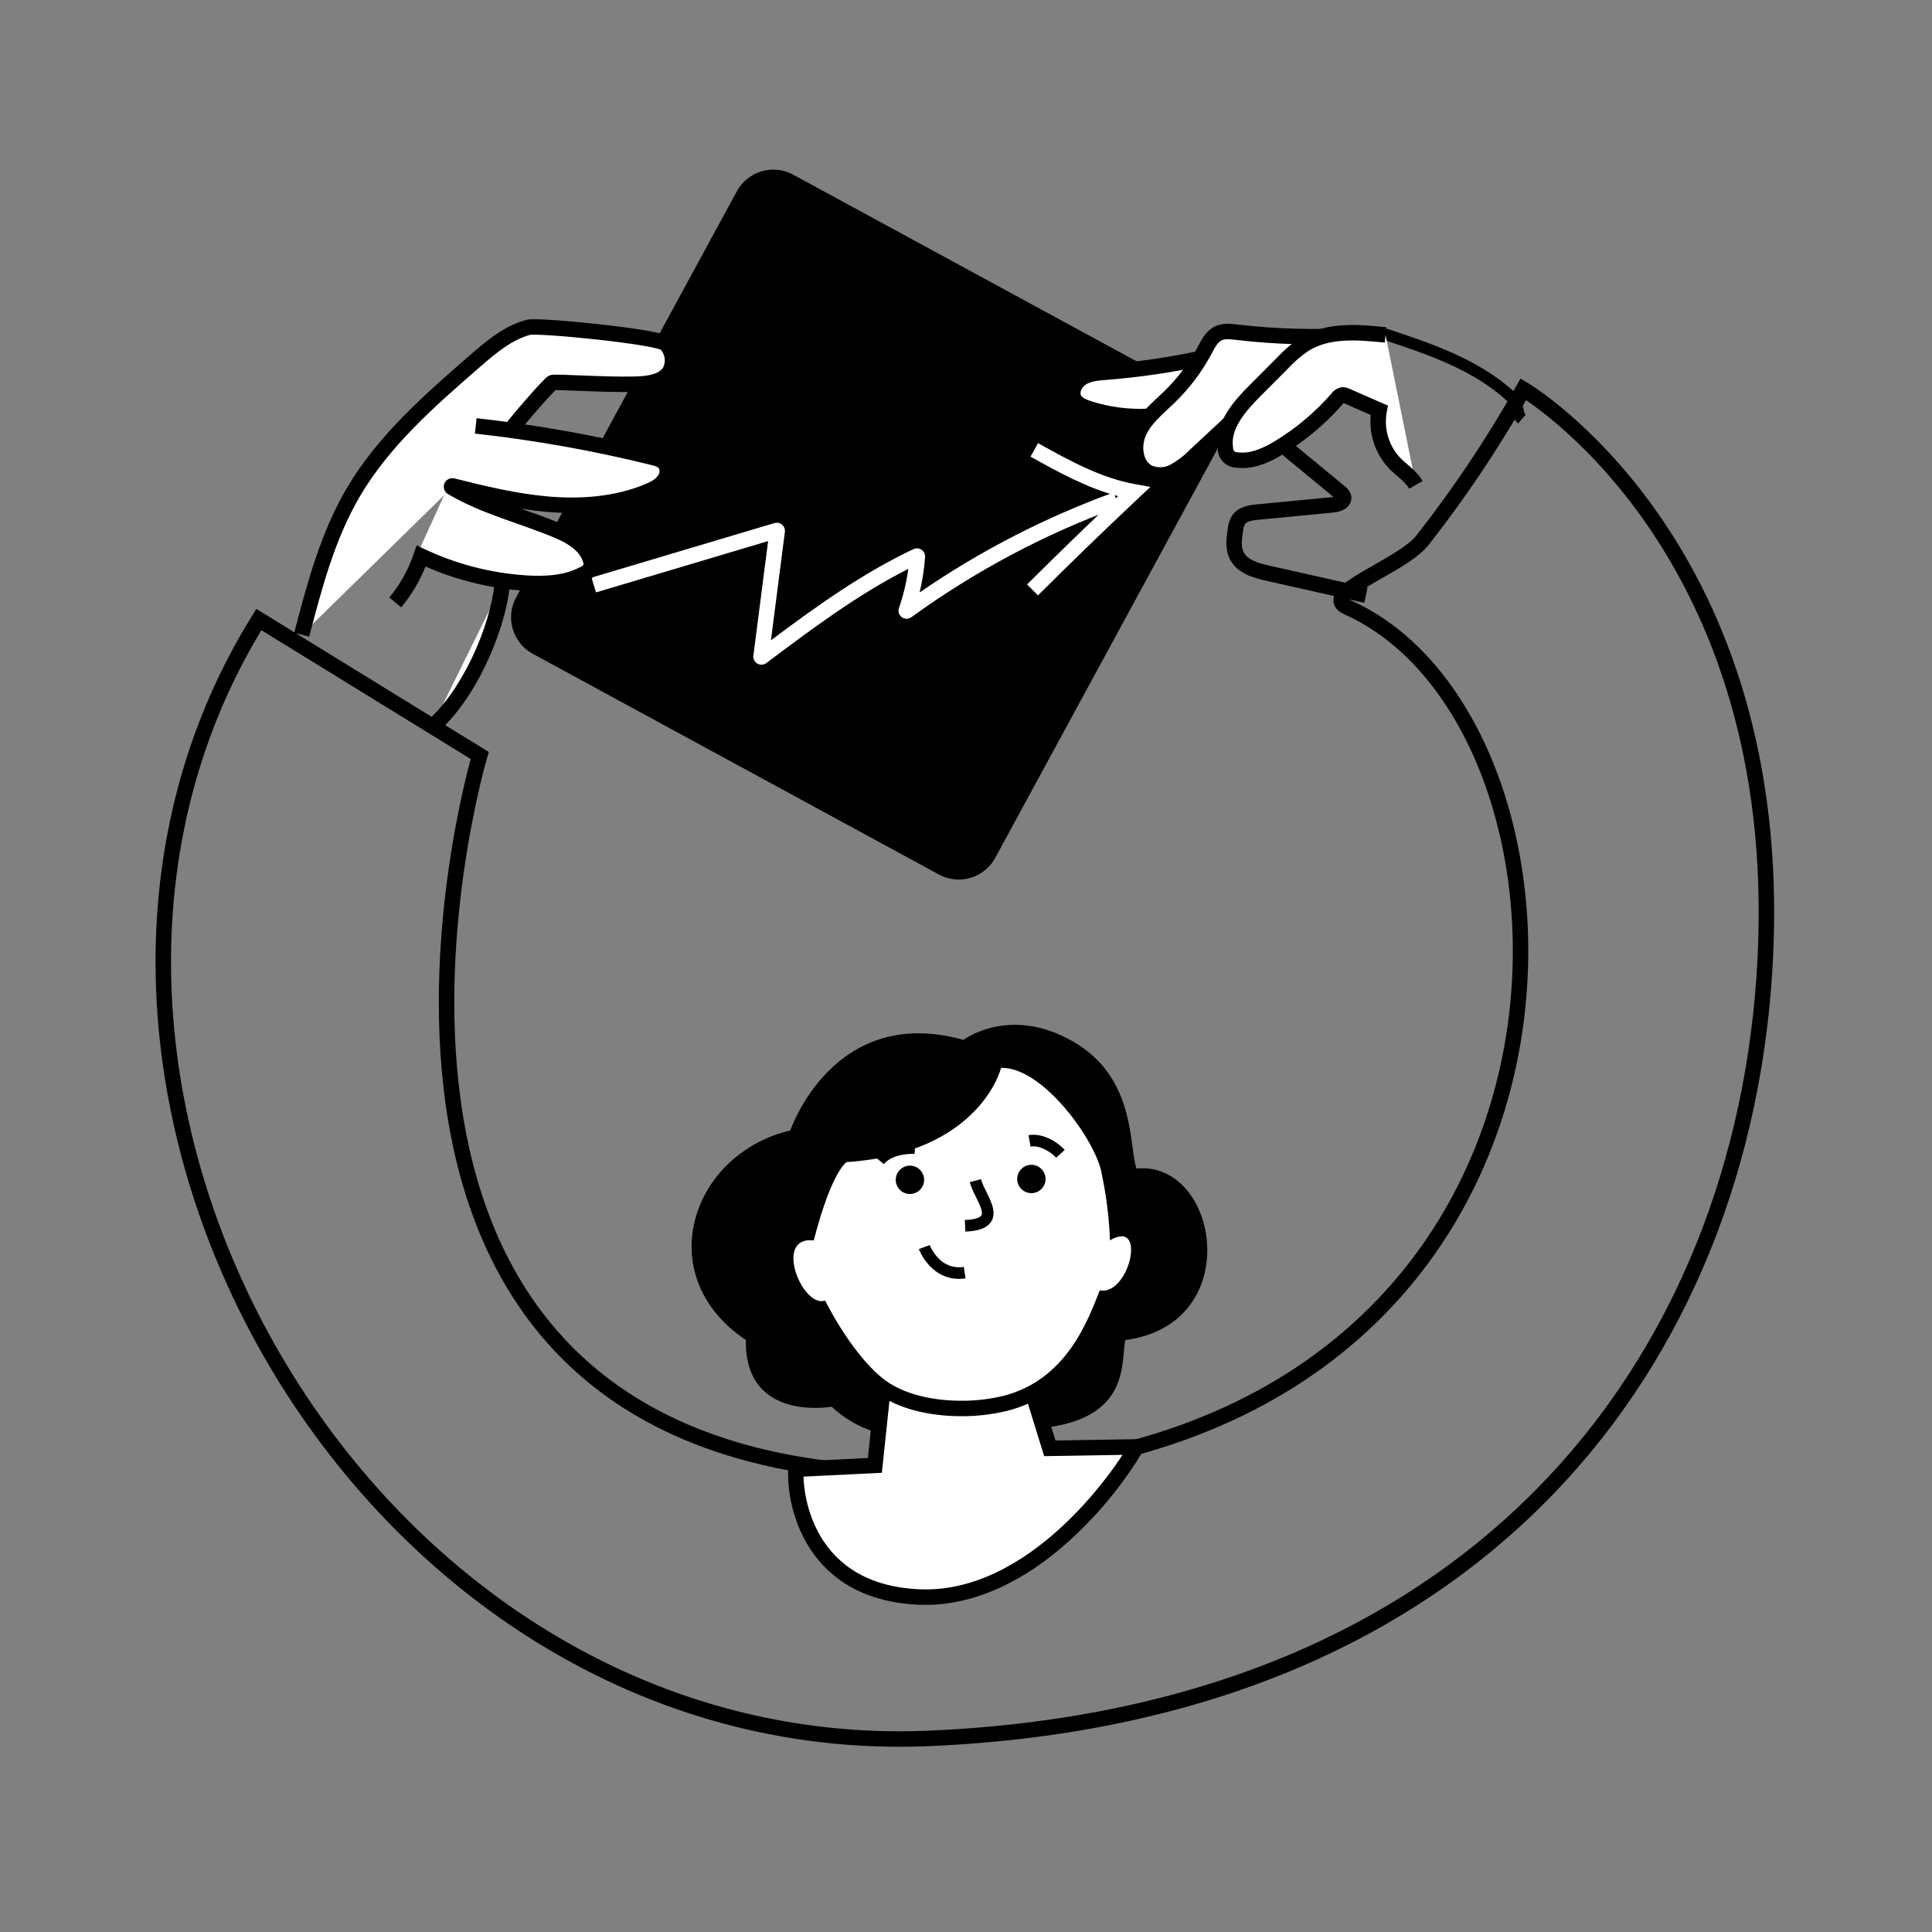 <?xml version="1.0" encoding="UTF-8"?> <svg xmlns="http://www.w3.org/2000/svg" width="200" height="200" viewBox="0 0 200 200" fill="none"><rect x="0" y="0" width="200" height="200" fill="#808080" stroke="none"/><path d="M158.103 39.606L157.697 40.295C158.103 39.606 158.104 39.606 158.104 39.606C158.105 39.606 158.105 39.607 158.106 39.607C158.107 39.608 158.109 39.609 158.111 39.61C158.115 39.613 158.121 39.617 158.129 39.621C158.143 39.63 158.165 39.643 158.192 39.659C158.246 39.693 158.325 39.742 158.426 39.806C158.627 39.936 158.919 40.13 159.288 40.39C160.026 40.909 161.072 41.694 162.32 42.765C164.815 44.907 168.119 48.193 171.381 52.789C177.911 61.989 184.251 76.41 183.617 97.325C182.983 118.212 175.955 138.445 161.637 153.78C147.31 169.123 125.746 179.495 96.171 180.759C66.421 182.03 41.484 164.674 27.705 141.106C13.93 117.544 11.228 87.636 26.117 63.713L26.538 63.037L50.601 77.846L50.426 78.433C50.426 78.434 50.426 78.435 50.425 78.435C50.425 78.437 50.424 78.441 50.423 78.445C50.42 78.453 50.416 78.466 50.411 78.484C50.401 78.518 50.386 78.571 50.367 78.641C50.327 78.782 50.269 78.991 50.196 79.266C50.05 79.815 49.843 80.624 49.606 81.653C49.13 83.713 48.528 86.657 48.025 90.186C47.019 97.25 46.416 106.621 47.999 115.915C49.581 125.206 53.337 134.364 60.999 141.094C68.654 147.818 80.311 152.21 97.879 151.774C115.446 151.338 128.482 146.343 137.741 138.958C147.002 131.571 152.535 121.753 155.026 111.587C157.52 101.415 156.962 90.914 154.062 82.2C151.158 73.472 145.941 66.629 139.197 63.61C138.735 63.403 138.243 63.07 138.081 62.502C137.913 61.908 138.197 61.399 138.458 61.076C138.73 60.737 139.119 60.419 139.533 60.125C139.956 59.825 140.452 59.518 140.974 59.21C142.046 58.578 143.19 57.961 144.261 57.294C145.335 56.626 146.178 55.999 146.623 55.432C150.474 50.529 153.943 45.337 157 39.903L157.4 39.191L158.103 39.606ZM157.974 41.426C154.98 46.664 151.608 51.676 147.882 56.421C147.246 57.23 146.184 57.983 145.107 58.653C144.027 59.325 142.775 60.006 141.786 60.589C141.278 60.889 140.827 61.169 140.459 61.43C140.085 61.696 139.84 61.911 139.706 62.076C139.743 62.097 139.79 62.123 139.851 62.15C147.137 65.412 152.588 72.701 155.581 81.694C158.577 90.7 159.144 101.508 156.581 111.969C154.015 122.436 148.308 132.576 138.738 140.209C129.166 147.844 115.778 152.93 97.919 153.373C80.062 153.817 67.976 149.352 59.943 142.297C51.918 135.248 48.042 125.704 46.421 116.183C44.8 106.666 45.422 97.114 46.441 89.96C46.951 86.379 47.562 83.39 48.047 81.293C48.289 80.245 48.499 79.419 48.649 78.854C48.677 78.751 48.703 78.657 48.727 78.571L27.059 65.237C13.019 88.435 15.671 117.353 29.086 140.299C42.629 163.463 67.061 180.402 96.103 179.16C125.32 177.912 146.466 167.682 160.467 152.687C174.477 137.684 181.393 117.844 182.017 97.276C182.641 76.736 176.42 62.654 170.076 53.715C166.901 49.241 163.689 46.049 161.278 43.979C160.072 42.944 159.067 42.191 158.367 41.698C158.223 41.596 158.091 41.506 157.974 41.426Z" fill="black"></path><path d="M99.735 107.65C99.735 107.65 104.502 104.034 111.077 107.814C117.652 111.595 116.83 118.663 117.652 120.964C126.199 120.143 128.994 137.073 116.501 138.717C116.008 140.69 117.158 146.607 108.447 147.757C99.735 148.907 91.516 150.717 86.092 145.62C86.092 145.62 77.052 147.264 77.216 138.716C67.353 132.141 71.462 119.484 81.818 117.019C81.818 117.02 86.256 103.87 99.735 107.65Z" fill="black"></path><path d="M95.818 165.336C95.591 165.336 95.362 165.331 95.132 165.321C84.948 164.875 82.339 156.969 82.382 152.851L82.391 152.097L90.566 151.697L91.749 140.493L105.988 141.224L108.678 149.93L117.648 149.784L116.879 151.028C115.189 153.619 113.209 156.008 110.976 158.148C106.083 162.85 100.84 165.336 95.818 165.336Z" fill="white"></path><path d="M92.465 141.33L105.389 141.993L108.091 150.739L116.198 150.607C116.198 150.607 107.588 164.536 95.818 164.536C95.602 164.536 95.385 164.531 95.167 164.521C83.065 163.991 83.183 152.86 83.183 152.86L91.29 152.462L92.465 141.33ZM91.033 139.655L90.873 141.162L89.842 150.931L83.104 151.262L81.598 151.335L81.582 152.843C81.641 155.068 82.2 157.251 83.216 159.23C84.764 162.204 88.082 165.813 95.096 166.12C95.336 166.13 95.576 166.136 95.816 166.136C101.05 166.136 106.484 163.573 111.529 158.725C113.81 156.537 115.834 154.096 117.56 151.448L119.099 148.959L116.173 149.007L109.266 149.12L106.918 141.52L106.588 140.452L105.472 140.394L92.547 139.732L91.034 139.654L91.033 139.655Z" fill="black"></path><path d="M99.52 145.806C97.422 145.806 93.498 145.473 90.781 143.241C87.97 140.931 85.706 136.916 84.957 135.494C82.947 135.407 81.33 132.301 81.33 130.265C81.33 128.701 82.203 127.697 83.626 127.594C85.381 121.056 86.85 119.82 87.266 119.594L87.419 119.514L87.592 119.502C100.647 118.617 102.764 110.695 102.848 110.359L102.994 109.769L103.603 109.749H103.727C108.53 109.749 113.936 117.6 114.742 120.937C115.21 123.008 115.511 125.113 115.643 127.233C115.798 127.199 115.955 127.181 116.114 127.181C116.397 127.174 116.677 127.243 116.926 127.379C117.175 127.514 117.384 127.713 117.532 127.955C117.783 128.389 117.906 128.887 117.887 129.389C117.887 131.321 116.499 134.211 114.384 134.4C113.051 137.783 110.572 143.623 104.057 145.28C102.571 145.637 101.048 145.813 99.52 145.806Z" fill="white"></path><path d="M103.728 110.545C107.94 110.545 113.15 117.741 113.968 121.121C114.496 123.517 114.811 125.955 114.908 128.406C115.266 128.158 115.683 128.01 116.117 127.977C118.2 127.977 116.653 133.606 114.168 133.606C114.061 133.606 113.955 133.596 113.85 133.576C112.558 136.866 110.326 142.856 103.864 144.503C102.442 144.845 100.984 145.014 99.522 145.005C96.605 145.005 93.414 144.365 91.292 142.623C88.002 139.92 85.417 134.633 85.417 134.633C85.298 134.675 85.172 134.696 85.046 134.696C82.842 134.696 80.394 128.384 83.877 128.385C83.999 128.385 84.121 128.392 84.242 128.406C86.122 121.121 87.649 120.299 87.649 120.299C101.514 119.359 103.628 110.547 103.628 110.547C103.662 110.547 103.696 110.547 103.73 110.547M103.73 108.947C103.681 108.947 103.633 108.947 103.584 108.947L102.359 108.981L102.073 110.173C101.995 110.474 99.949 117.861 87.541 118.702L87.196 118.726L86.891 118.89C86.136 119.296 84.66 120.884 82.994 126.88C82.58 126.968 82.189 127.143 81.847 127.392C81.505 127.642 81.219 127.961 81.009 128.328C80.049 129.99 80.703 132.3 81.553 133.773C82.335 135.128 83.365 135.994 84.446 136.23C85.371 137.931 87.572 141.637 90.276 143.859C93.185 146.248 97.316 146.605 99.522 146.605C101.117 146.612 102.708 146.427 104.258 146.053C110.898 144.362 113.542 138.67 114.966 135.107C117.264 134.526 118.69 131.521 118.69 129.387C118.69 127.454 117.57 126.514 116.385 126.392C116.236 124.492 115.948 122.605 115.523 120.747C114.678 117.244 109.203 108.947 103.73 108.947V108.947Z" fill="black"></path><path d="M106.768 123.515C107.579 123.515 108.236 122.858 108.236 122.047C108.236 121.237 107.579 120.58 106.768 120.58C105.958 120.58 105.301 121.237 105.301 122.047C105.301 122.858 105.958 123.515 106.768 123.515Z" fill="black"></path><path d="M94.196 123.602C95.007 123.602 95.664 122.945 95.664 122.134C95.664 121.324 95.007 120.667 94.196 120.667C93.385 120.667 92.728 121.324 92.728 122.134C92.728 122.945 93.385 123.602 94.196 123.602Z" fill="black"></path><path d="M106.579 118.105C107.889 117.875 109.247 118.852 109.779 119.439Z" fill="white"></path><path d="M106.475 117.514C107.305 117.368 108.108 117.61 108.742 117.931C109.378 118.253 109.909 118.689 110.223 119.036L109.334 119.842C109.116 119.602 108.702 119.256 108.199 119.001C107.693 118.745 107.162 118.612 106.682 118.696L106.475 117.514Z" fill="black"></path><path d="M94.717 118.851C94.717 118.851 92.209 118.69 91.035 120.13Z" fill="white"></path><path d="M94.62 118.247C94.66 118.248 94.692 118.249 94.715 118.25C94.726 118.25 94.735 118.251 94.742 118.251C94.745 118.251 94.748 118.251 94.75 118.251C94.751 118.252 94.752 118.251 94.753 118.251L94.754 118.252C94.754 118.254 94.753 118.29 94.717 118.851L94.679 119.449C94.678 119.449 94.678 119.449 94.677 119.449C94.674 119.449 94.669 119.449 94.662 119.448C94.648 119.448 94.624 119.447 94.593 119.446C94.532 119.445 94.439 119.444 94.324 119.448C94.093 119.454 93.773 119.478 93.423 119.541C92.7 119.672 91.952 119.955 91.5 120.51L90.57 119.751C91.292 118.866 92.385 118.509 93.209 118.36C93.633 118.284 94.013 118.256 94.289 118.248C94.427 118.244 94.54 118.245 94.62 118.247Z" fill="black"></path><path d="M95.683 129.097C95.683 129.097 96.815 132.177 99.862 131.748Z" fill="white"></path><path d="M96.246 128.891C96.247 128.894 96.249 128.9 96.253 128.908C96.259 128.924 96.27 128.951 96.286 128.986C96.317 129.056 96.366 129.16 96.434 129.285C96.571 129.536 96.78 129.863 97.07 130.176C97.641 130.792 98.502 131.334 99.778 131.154L99.946 132.343C98.176 132.592 96.947 131.808 96.19 130.991C95.815 130.587 95.551 130.172 95.38 129.859C95.295 129.702 95.231 129.568 95.189 129.472C95.167 129.423 95.151 129.384 95.14 129.356C95.134 129.342 95.129 129.33 95.126 129.322C95.124 129.317 95.123 129.313 95.122 129.311C95.121 129.309 95.121 129.308 95.121 129.307C95.121 129.307 95.12 129.306 95.12 129.305V129.305L96.246 128.89V128.889L96.245 128.889V128.888C96.245 128.888 96.246 128.889 96.246 128.891Z" fill="black"></path><path d="M100.971 122.219C101.451 124.087 104.131 126.716 99.907 126.895Z" fill="white"></path><path d="M101.552 122.07C101.653 122.463 101.877 122.915 102.14 123.447C102.384 123.942 102.669 124.519 102.789 125.061C102.914 125.625 102.886 126.294 102.324 126.798C101.825 127.246 101.017 127.449 99.933 127.495L99.882 126.296C100.91 126.252 101.351 126.059 101.522 125.905C101.63 125.808 101.694 125.669 101.617 125.32C101.535 124.948 101.325 124.507 101.063 123.978C100.821 123.486 100.529 122.909 100.39 122.369L101.552 122.07Z" fill="black"></path><path d="M124.147 40.929L82.109 18.082C80.021 16.947 77.409 17.72 76.274 19.808L53.427 61.846C52.292 63.934 53.065 66.547 55.153 67.682L97.191 90.528C99.279 91.663 101.892 90.89 103.027 88.802L125.873 46.764C127.008 44.676 126.235 42.063 124.147 40.929Z" fill="black"></path><path d="M115.837 52.48C108.178 55.266 100.944 59.107 94.347 63.892L94.346 63.891C94.204 63.995 94.032 64.052 93.856 64.052C93.674 64.053 93.496 63.994 93.35 63.885C93.204 63.776 93.097 63.623 93.046 63.448C92.997 63.279 93.002 63.1 93.06 62.935C93.519 61.62 93.843 60.264 94.03 58.887C88.821 61.528 84.087 65.067 79.332 68.638L79.332 68.638C79.216 68.726 79.078 68.784 78.932 68.803C78.744 68.828 78.554 68.788 78.391 68.691C78.229 68.594 78.105 68.445 78.037 68.268C77.986 68.131 77.971 67.984 77.993 67.841L79.515 56.013L61.694 61.327L61.237 59.793L80.175 54.146H80.176C80.294 54.111 80.417 54.102 80.538 54.12L80.59 54.129L80.641 54.142C80.742 54.17 80.836 54.216 80.92 54.279L80.961 54.312L81 54.347C81.088 54.432 81.157 54.535 81.201 54.649C81.251 54.779 81.269 54.921 81.251 55.06L79.807 66.283C84.457 62.806 89.246 59.356 94.564 56.844L94.568 56.842L94.573 56.84C94.689 56.787 94.815 56.761 94.943 56.764L94.997 56.767L95.051 56.773C95.159 56.79 95.262 56.827 95.356 56.883L95.401 56.913L95.445 56.945C95.531 57.012 95.603 57.096 95.657 57.19L95.682 57.238L95.704 57.288C95.752 57.406 95.773 57.533 95.765 57.66V57.664L95.765 57.667C95.677 58.904 95.486 60.13 95.197 61.332C101.426 57.044 108.178 53.564 115.29 50.977L115.837 52.48Z" fill="white"></path><path d="M107.458 45.875C110.752 47.709 113.988 49.488 117.525 50.122L119.09 50.403L117.932 51.492C114.391 54.823 110.897 58.204 107.452 61.633L106.323 60.499C109.423 57.413 112.562 54.368 115.739 51.362C112.488 50.501 109.504 48.845 106.68 47.273L107.458 45.875Z" fill="white"></path><path d="M31.231 65.708C32.557 60.64 33.914 55.499 36.564 50.981C39.697 45.639 44.454 41.476 49.126 37.412C50.806 35.951 52.566 34.447 54.716 33.879C55.709 33.617 68.306 34.856 68.944 35.597C69.277 35.956 69.499 36.405 69.582 36.887C69.665 37.37 69.606 37.867 69.412 38.317C68.776 39.545 67.13 39.737 65.747 39.774C62.507 39.86 57.467 39.478 57.187 39.611C56.836 39.776 53.569 43.536 52.907 44.473" fill="white"></path><path d="M55.605 33.048C56.063 33.058 56.652 33.089 57.323 33.135C58.667 33.227 60.366 33.381 62.051 33.567C63.735 33.752 65.417 33.971 66.724 34.19C67.376 34.3 67.949 34.412 68.389 34.525C68.607 34.581 68.81 34.641 68.981 34.707C69.066 34.74 69.157 34.78 69.244 34.829C69.317 34.871 69.428 34.942 69.53 35.053L69.531 35.053C69.969 35.526 70.261 36.116 70.37 36.752C70.479 37.387 70.402 38.041 70.147 38.633L70.135 38.66L70.122 38.685C69.671 39.556 68.878 40.013 68.097 40.256C67.323 40.496 66.475 40.554 65.768 40.573C64.118 40.617 62.021 40.542 60.325 40.474C59.471 40.44 58.721 40.407 58.165 40.392C57.886 40.384 57.667 40.381 57.514 40.383C57.512 40.383 57.51 40.383 57.508 40.383C57.501 40.389 57.494 40.396 57.487 40.403C57.376 40.511 57.226 40.664 57.047 40.856C56.69 41.237 56.234 41.744 55.766 42.279C54.817 43.363 53.863 44.506 53.56 44.934L52.254 44.011C52.613 43.503 53.624 42.297 54.562 41.225C55.037 40.683 55.505 40.161 55.88 39.761C56.066 39.562 56.235 39.387 56.373 39.254C56.441 39.188 56.508 39.125 56.571 39.072C56.602 39.046 56.669 38.989 56.754 38.937L56.846 38.887C56.953 38.836 57.051 38.818 57.087 38.812C57.138 38.803 57.186 38.798 57.226 38.794C57.307 38.787 57.398 38.784 57.491 38.783C57.679 38.78 57.926 38.784 58.21 38.792C58.779 38.808 59.544 38.841 60.389 38.875C62.093 38.943 64.137 39.016 65.726 38.974L65.979 38.965C66.567 38.94 67.137 38.878 67.622 38.728C68.155 38.562 68.499 38.317 68.687 37.974C68.811 37.673 68.849 37.344 68.793 37.023C68.741 36.72 68.608 36.437 68.411 36.203C68.407 36.201 68.404 36.2 68.4 36.198C68.315 36.165 68.181 36.123 67.992 36.075C67.617 35.979 67.094 35.875 66.459 35.768C65.194 35.555 63.545 35.341 61.876 35.157C60.208 34.973 58.532 34.821 57.214 34.731C56.554 34.686 55.992 34.657 55.568 34.647C55.356 34.642 55.186 34.642 55.061 34.647C54.942 34.651 54.902 34.658 54.908 34.656C52.973 35.171 51.352 36.537 49.651 38.015C44.962 42.093 40.31 46.175 37.254 51.386C34.669 55.793 33.336 60.824 32.005 65.91L30.457 65.505C31.779 60.455 33.158 55.205 35.874 50.576C39.084 45.102 43.946 40.857 48.602 36.808L49.234 36.261C50.738 34.974 52.448 33.651 54.513 33.106C54.67 33.064 54.859 33.053 55.005 33.048C55.174 33.042 55.377 33.042 55.605 33.048Z" fill="black"></path><path d="M51.992 60.48C51.492 65.329 48.402 72.137 44.677 75.282Z" fill="white"></path><path d="M52.787 60.562C52.526 63.1 51.595 66.104 50.265 68.867C48.937 71.625 47.173 74.222 45.193 75.893L44.161 74.671C45.906 73.197 47.55 70.818 48.823 68.173C50.094 65.534 50.958 62.71 51.196 60.398L52.787 60.562Z" fill="black"></path><path d="M139.176 50.305C139.478 50.515 139.706 50.815 139.827 51.162L139.852 51.235L139.866 51.284L139.874 51.334C139.994 52.053 139.523 52.51 139.167 52.72C138.814 52.929 138.396 53.023 138.072 53.054L130.263 53.804C129.905 53.839 129.596 53.881 129.34 53.965C129.108 54.04 128.976 54.132 128.898 54.232C128.773 54.454 128.699 54.701 128.68 54.955L128.677 54.985L128.673 55.016C128.534 55.94 128.474 56.624 128.74 57.157L128.776 57.223C128.962 57.553 129.279 57.814 129.735 58.033C130.227 58.269 130.816 58.423 131.437 58.563L141.575 60.84L141.224 62.401L131.086 60.124C130.455 59.982 129.712 59.796 129.043 59.475C128.409 59.171 127.786 58.72 127.386 58.017L127.309 57.873C126.783 56.82 126.964 55.623 127.089 54.788C127.133 54.295 127.285 53.816 127.536 53.389L127.553 53.361L127.571 53.335C127.913 52.848 128.397 52.589 128.843 52.444C129.281 52.3 129.743 52.247 130.11 52.212L137.919 51.462V51.462C137.959 51.458 138.001 51.452 138.042 51.444L132.777 47.107L133.794 45.872L139.176 50.305Z" fill="black"></path><path d="M143.532 34.015C148.119 35.528 153 37.163 156.709 40.516C156.958 40.722 157.174 40.967 157.346 41.241L157.42 41.364L157.428 41.377L157.435 41.392C157.619 41.761 157.683 42.215 157.735 42.454C157.799 42.754 157.859 42.869 157.934 42.934L157.148 43.841C156.752 43.498 156.63 43.029 156.561 42.707C156.481 42.332 156.457 42.127 156.366 41.94C156.253 41.744 156.105 41.571 155.93 41.428L155.917 41.418L155.906 41.407C152.415 38.252 147.786 36.681 143.156 35.155L143.532 34.015Z" fill="black"></path><path d="M49.249 44.089C55.439 44.772 61.577 45.867 67.622 47.364C68.196 47.507 68.816 47.679 69.022 48.367C69.126 48.745 69.08 49.148 68.892 49.493C68.52 50.199 67.792 50.573 67.076 50.869C63.818 52.219 60.196 52.495 56.682 52.192C53.352 51.904 50.09 51.114 46.846 50.302C46.826 50.297 46.805 50.299 46.787 50.308C46.769 50.318 46.755 50.333 46.747 50.351C46.74 50.37 46.739 50.391 46.745 50.41C46.751 50.429 46.764 50.445 46.781 50.456C50.144 52.456 54.132 53.419 57.741 54.936C59.184 55.543 60.685 56.454 61.129 57.955C61.242 58.253 61.232 58.584 61.102 58.875C60.965 59.082 60.773 59.247 60.548 59.351C58.685 60.389 56.449 60.499 54.322 60.355C50.603 60.101 46.966 59.153 43.596 57.56C43.006 59.312 42.098 60.941 40.916 62.363" fill="white"></path><path d="M49.337 43.293C55.562 43.981 61.735 45.082 67.814 46.588C68.313 46.711 69.368 46.946 69.753 48.03L69.788 48.138L69.791 48.145L69.793 48.153C69.952 48.727 69.882 49.341 69.599 49.866C69.081 50.847 68.101 51.311 67.382 51.608C63.969 53.022 60.208 53.299 56.613 52.989C55.713 52.911 54.819 52.796 53.93 52.656C55.307 53.142 56.711 53.635 58.051 54.199L58.328 54.319C59.725 54.941 61.358 55.953 61.888 57.704C62.064 58.191 62.044 58.728 61.832 59.202L61.805 59.262L61.769 59.316C61.559 59.634 61.267 59.888 60.926 60.056C58.857 61.204 56.431 61.299 54.268 61.153C50.74 60.912 47.282 60.062 44.048 58.644C43.435 60.175 42.588 61.603 41.532 62.874L40.301 61.852C41.419 60.505 42.279 58.964 42.838 57.305L43.125 56.453L43.938 56.837C47.217 58.387 50.758 59.309 54.376 59.557C56.463 59.698 58.505 59.574 60.159 58.653L60.184 58.638L60.211 58.626C60.28 58.593 60.342 58.546 60.392 58.488C60.414 58.406 60.411 58.319 60.381 58.238L60.37 58.21L60.362 58.181C60.031 57.063 58.86 56.275 57.431 55.674C55.65 54.925 53.798 54.322 51.895 53.629C50.015 52.944 48.12 52.183 46.372 51.144L46.365 51.14L46.358 51.135C46.179 51.024 46.046 50.853 45.982 50.653C45.919 50.452 45.928 50.235 46.01 50.041C46.091 49.848 46.239 49.689 46.427 49.594C46.614 49.499 46.83 49.474 47.034 49.524L47.04 49.526C50.288 50.339 53.493 51.113 56.751 51.395C60.184 51.691 63.667 51.415 66.77 50.13C67.483 49.835 67.957 49.55 68.184 49.12L68.19 49.109C68.277 48.95 68.299 48.763 68.252 48.587C68.216 48.473 68.161 48.412 68.058 48.352C67.918 48.271 67.728 48.214 67.429 48.14C61.419 46.651 55.316 45.564 49.161 44.884L49.337 43.293Z" fill="black"></path><path d="M124.482 37.065C121.181 37.776 117.837 38.265 114.471 38.53C113.623 38.596 112.735 38.66 112.011 39.106C111.286 39.553 110.803 40.52 111.189 41.278C111.474 41.838 112.112 42.105 112.709 42.296C114.698 42.933 116.784 43.206 118.869 43.103" fill="white"></path><path d="M124.65 37.847C121.315 38.565 117.935 39.06 114.534 39.327C113.639 39.397 112.96 39.461 112.431 39.788C112.211 39.923 112.021 40.146 111.922 40.382C111.838 40.586 111.838 40.749 111.881 40.867L111.902 40.915L111.902 40.916C112.02 41.147 112.338 41.337 112.953 41.534C114.85 42.141 116.841 42.402 118.83 42.304L118.909 43.902C116.864 44.003 114.818 43.758 112.857 43.178L112.465 43.058C111.887 42.873 110.927 42.529 110.476 41.64L110.476 41.64C110.152 41.003 110.216 40.319 110.445 39.768C110.673 39.22 111.087 38.736 111.591 38.425C112.51 37.859 113.607 37.795 114.408 37.732L115.033 37.681C118.152 37.409 121.252 36.942 124.314 36.283L124.65 37.847Z" fill="black"></path><path d="M140.342 34.703C136.232 34.978 132.106 34.873 128.016 34.387C127.369 34.31 126.677 34.23 126.093 34.522C125.431 34.852 125.076 35.57 124.728 36.223C123.777 38.009 122.556 39.637 121.108 41.051C119.948 42.182 118.614 43.216 117.922 44.681C117.229 46.146 117.479 48.232 118.937 48.938C119.353 49.111 119.802 49.188 120.251 49.166C120.701 49.143 121.14 49.021 121.537 48.809C122.327 48.377 123.047 47.83 123.675 47.185L127.869 43.282" fill="white"></path><path d="M125.736 33.806C126.572 33.389 127.517 33.522 128.111 33.593L128.111 33.593C132.151 34.073 136.228 34.177 140.288 33.905L140.395 35.501C136.236 35.78 132.061 35.673 127.922 35.181C127.221 35.098 126.782 35.072 126.45 35.237C126.279 35.323 126.117 35.473 125.945 35.715C125.856 35.84 125.775 35.974 125.692 36.121L125.434 36.599C124.444 38.458 123.173 40.152 121.666 41.623C121.028 42.246 120.481 42.712 119.914 43.298C119.378 43.85 118.938 44.403 118.645 45.023C118.372 45.601 118.283 46.314 118.407 46.937C118.528 47.546 118.83 47.987 119.264 48.207C119.564 48.328 119.888 48.383 120.211 48.367C120.541 48.35 120.863 48.261 121.154 48.106C121.873 47.713 122.53 47.215 123.101 46.627L123.115 46.613L123.13 46.599L127.324 42.696L128.414 43.868L124.227 47.764C123.549 48.457 122.772 49.046 121.92 49.511L121.915 49.514C121.414 49.782 120.859 49.936 120.291 49.964C119.724 49.993 119.157 49.895 118.631 49.678L118.609 49.669L118.588 49.658C117.575 49.168 117.031 48.218 116.838 47.251C116.646 46.288 116.779 45.226 117.199 44.339C117.598 43.495 118.171 42.797 118.765 42.184C119.327 41.604 120.027 40.987 120.549 40.478C121.938 39.122 123.11 37.56 124.022 35.847C124.185 35.541 124.389 35.142 124.641 34.788C124.899 34.424 125.246 34.05 125.736 33.806Z" fill="black"></path><path d="M143.432 34.674C140.586 34.371 137.501 34.12 135.064 35.62C134.212 36.191 133.431 36.861 132.736 37.615L129.94 40.421C128.29 42.077 126.508 44.105 126.849 46.417C126.849 46.731 126.973 47.032 127.193 47.256C127.413 47.48 127.712 47.608 128.025 47.614C129.607 47.839 131.162 47.108 132.523 46.271C134.741 44.906 136.74 43.213 138.45 41.249C138.575 41.062 138.768 40.93 138.987 40.88C139.127 40.881 139.264 40.916 139.387 40.982L142.777 42.467C142.596 43.415 142.636 44.392 142.894 45.323C143.151 46.253 143.62 47.111 144.264 47.831C145.013 48.645 146.024 49.234 146.574 50.194" fill="white"></path><path d="M134.644 34.939C137.35 33.273 140.719 33.581 143.517 33.878L143.348 35.469C140.458 35.162 137.661 34.967 135.494 36.294C134.701 36.828 133.973 37.454 133.325 38.157L133.314 38.169L133.303 38.179L130.507 40.986C129.687 41.808 128.888 42.672 128.332 43.588C127.814 44.44 127.542 45.28 127.62 46.13L127.641 46.301L127.649 46.358V46.417C127.649 46.521 127.69 46.621 127.763 46.696C127.827 46.761 127.911 46.801 128.001 46.812L128.04 46.814L128.089 46.815L128.138 46.822C129.419 47.004 130.76 46.415 132.104 45.589C134.243 44.273 136.171 42.641 137.824 40.749C138.063 40.421 138.414 40.189 138.812 40.1L138.901 40.08L138.991 40.081C139.245 40.082 139.494 40.142 139.72 40.255L143.683 41.99L143.563 42.617C143.405 43.444 143.44 44.297 143.665 45.109C143.889 45.919 144.297 46.666 144.856 47.292C145.193 47.658 145.568 47.953 146.025 48.36C146.454 48.741 146.926 49.199 147.268 49.796L145.88 50.592C145.672 50.229 145.363 49.912 144.962 49.556C144.59 49.225 144.086 48.819 143.675 48.373L143.671 48.368L143.668 48.364C142.942 47.553 142.413 46.585 142.122 45.536C141.889 44.696 141.815 43.821 141.899 42.956L139.093 41.727L139.087 41.736L139.054 41.774C137.4 43.673 135.486 45.326 133.368 46.685L132.942 46.952C131.575 47.793 129.824 48.658 127.959 48.411C127.455 48.389 126.977 48.178 126.622 47.817C126.27 47.459 126.067 46.982 126.051 46.482C125.862 45.099 126.306 43.842 126.964 42.758C127.626 41.667 128.543 40.689 129.373 39.856L132.17 37.05C132.902 36.26 133.723 35.556 134.618 34.956L134.631 34.947L134.644 34.939Z" fill="black"></path></svg> 